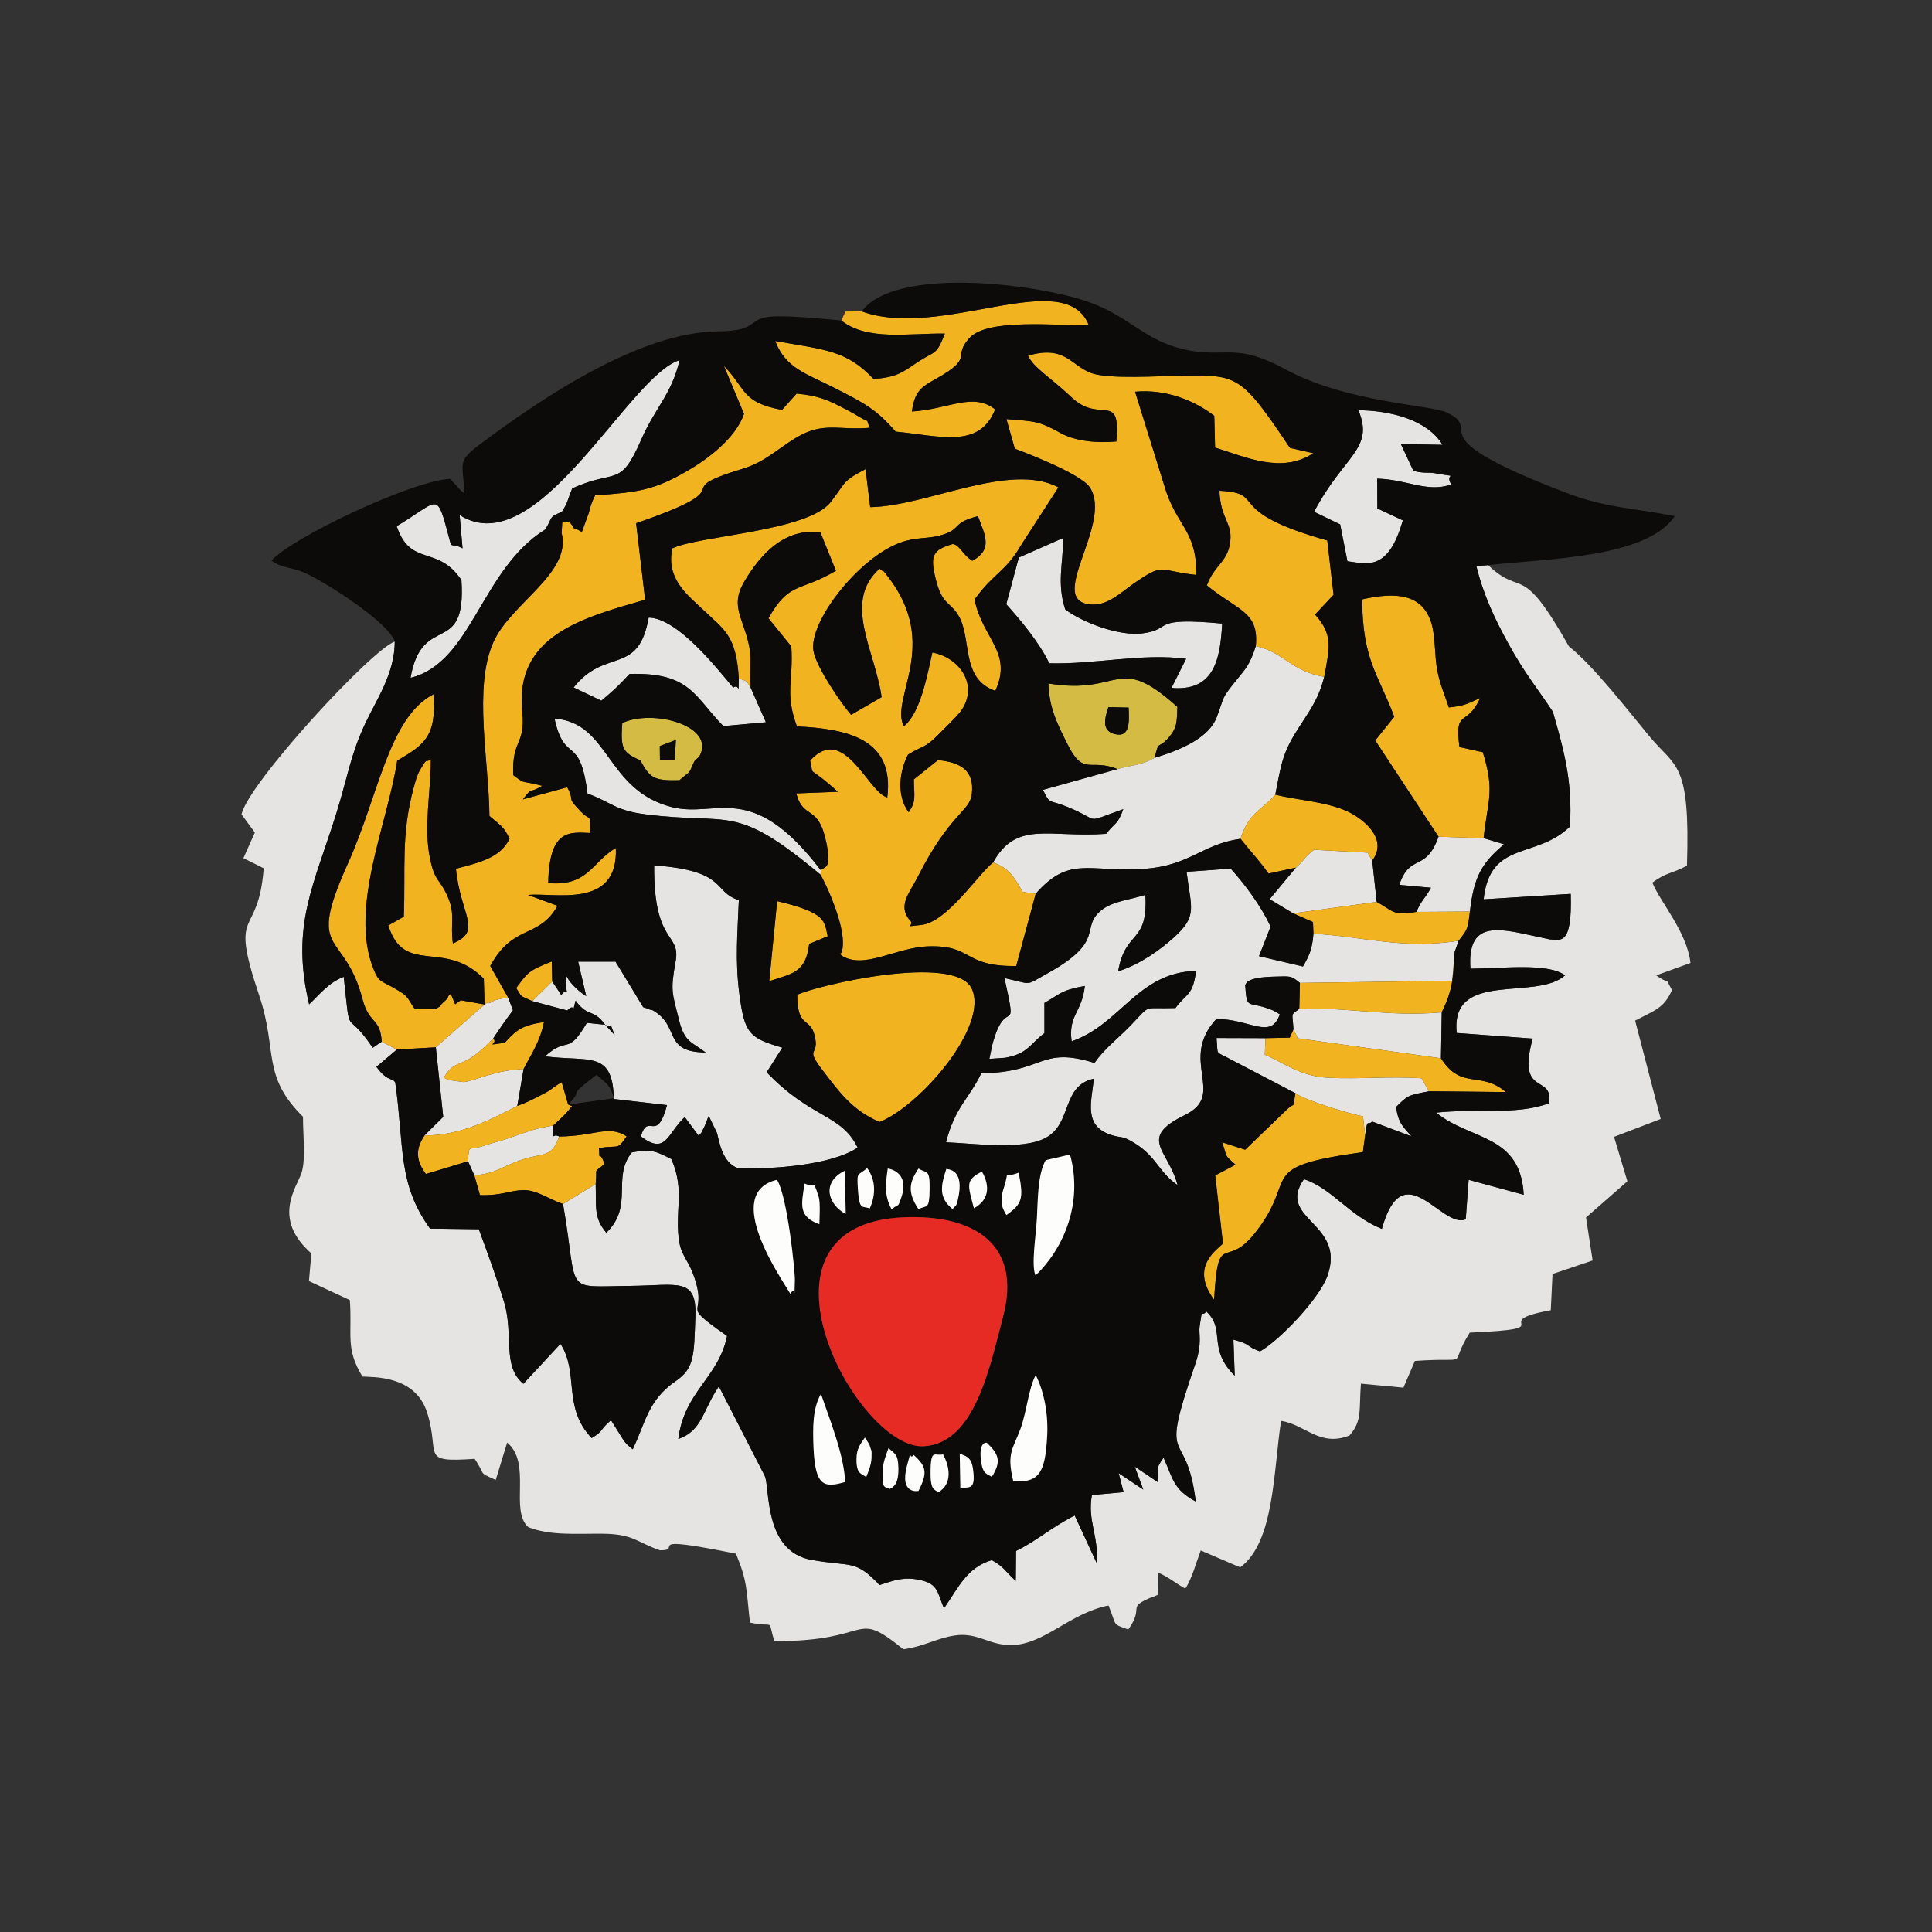 <?xml version="1.0" encoding="UTF-8"?>
<!DOCTYPE svg PUBLIC "-//W3C//DTD SVG 1.1//EN" "http://www.w3.org/Graphics/SVG/1.1/DTD/svg11.dtd">
<!-- Creator: CorelDRAW 2018 (64-Bit Evaluation Version) -->
<svg xmlns="http://www.w3.org/2000/svg" xml:space="preserve" width="120px" height="120px" version="1.1" style="shape-rendering:geometricPrecision; text-rendering:geometricPrecision; image-rendering:optimizeQuality; fill-rule:evenodd; clip-rule:evenodd"
viewBox="0 0 120 120"
 xmlns:xlink="http://www.w3.org/1999/xlink">
 <rect x="0" y="0" width="120" height="120" fill="#333333" stroke="none"/>
 <defs>
  <style type="text/css">
   <![CDATA[
    .fil3 {fill:#0D0A0A}
    .fil0 {fill:#D4BC44}
    .fil1 {fill:#E5E4E3}
    .fil4 {fill:#E62B25}
    .fil2 {fill:#F2B321}
    .fil5 {fill:#FDFDFC}
   ]]>
  </style>
 </defs>
 <g id="Layer_x0020_1">
  <g id="_2014474743360">
   <path class="fil0" d="M69.26 45.6c-0.9,-0.21 -0.61,-1.05 -0.42,-1.68l1.26 0.03c0.03,0.76 0.13,1.89 -0.84,1.65zm-29.49 1.63c0.59,1.05 0.77,1.28 2.43,1.23 0.83,-0.71 0.51,-0.29 0.93,-1.18l0.31 -0.3c1.05,-1.89 -2.87,-2.97 -4.79,-2.07 -0.12,1.64 0.04,1.82 1.12,2.32zm2.14 -0.05l-0.92 0.02 -0.01 -0.86 1 -0.38 -0.07 1.22zm27.5 0.59c1.01,-0.28 1.44,-0.21 2.31,-0.7 0.27,-1.18 0.2,-0.48 0.87,-1.26 0.54,-0.62 0.5,-0.99 0.54,-1.9 -3.8,-3.42 -3.44,-0.69 -8.01,-1.46 0.04,1.54 0.57,2.54 1.16,3.73 1.03,2.09 1.41,0.89 3.13,1.59z"/>
   <path class="fil1" d="M37.59 63.65c0.57,0.32 0.13,-0.48 0.59,0.64l-0.59 -0.64zm59.86 -23.5c-3.05,-5.4 -2.85,-2.98 -5.02,-5.05l-0.73 0.06c0.43,1.79 1.18,3.36 2,4.84 0.98,1.8 1.88,2.88 2.75,4.21 0.69,2.39 1.23,4.34 1.06,7.13 -2.1,2.05 -4.97,0.83 -5.36,4.52l5.41 -0.34c0.1,3.24 -0.63,2.86 -1.29,2.83 -0.01,0 -0.93,-0.2 -1.02,-0.22 -2.24,-0.49 -4.13,-0.94 -3.92,2.04 2.06,-0.02 4.83,-0.37 5.88,0.41 -1.81,1.62 -7.15,-0.36 -6.73,3.58l4.72 0.35c-1.04,3.69 1.35,2.16 0.99,4.02 -1.96,0.75 -4.73,0.31 -6.98,0.58 2.12,1.74 5.23,1.31 5.43,5.1l-3.42 -0.93 -0.18 2.45c-1.48,0.65 -3.88,-4.19 -5.21,0.6 -2.07,-0.84 -3.06,-2.5 -4.84,-3.09 -1.75,2.52 2.67,2.69 1.45,6.03 -0.53,1.44 -2.98,3.99 -4.18,4.67 -0.95,-0.35 -0.49,-0.43 -1.65,-0.73l0.08 2.24c-1.73,-1.71 -0.53,-2.84 -1.76,-3.99 -0.34,0.42 -0.23,-0.38 -0.42,0.93 -0.07,0.46 0.18,1.03 -0.27,2.33 -2.33,6.77 -0.57,3.65 0.03,8.54 -1.41,-0.75 -1.42,-1.45 -2,-2.72 -0.57,0.82 -0.23,0.46 -0.34,1.53l-1.45 -0.98 0.53 1.43 -1.53 -1.02 0.31 1.18 -1.97 0.18c-0.29,1.59 0.41,2.45 0.31,4.25l-1.38 -2.98c-1.44,0.73 -2.41,1.61 -3.64,2.2l-0.02 1.86c-0.62,-0.54 -0.71,-0.87 -1.49,-1.29 -1.57,0.48 -2.06,1.7 -2.97,3 -0.39,-0.95 -0.37,-1.47 -1.31,-1.72 -1.1,-0.3 -1.79,-0.02 -2.69,0.27 -1.52,-1.61 -1.73,-1.12 -4.21,-1.56 -3.01,-0.53 -2.58,-4.47 -2.92,-5.22l-2.85 -5.56c-1.01,1.48 -1.02,2.75 -2.52,3.27 0.38,-2.99 2.49,-3.77 3.03,-6.4 -3.17,-2.23 -1.04,-0.99 -2.11,-3.85 -0.3,-0.81 -0.71,-1.18 -0.84,-1.89 -0.36,-1.94 0.38,-3.21 -0.51,-5.25 -0.88,-0.43 -1.17,-0.66 -2.46,-0.41 -1.26,1.58 0.15,3.31 -1.58,4.99 -0.79,-0.94 -0.62,-1.58 -0.66,-3.03l-2.03 1.24c0.99,5.67 -0.09,5.13 4.2,5.09 2.92,-0.03 4.12,-0.56 4.02,1.9 -0.09,2.45 -0.05,3.21 -1.23,4.02 -1.7,1.17 -1.84,2.5 -2.66,4.23 -0.27,-0.24 -0.29,-0.21 -0.55,-0.53l-0.8 -1.28c-0.76,0.65 -0.4,0.63 -1.2,1.11 -1.84,-1.92 -0.76,-4.05 -1.94,-5.85l-2.3 2.48c-1.34,-1.08 -0.59,-3.06 -1.2,-5.08 -0.5,-1.63 -1.05,-3.1 -1.57,-4.52l-3.03 -0.04c-2.03,-2.82 -1.59,-5.09 -2.16,-9.07 -0.18,-0.33 -0.46,-0.01 -1.17,-0.98l1.27 -1.07c-0.39,-0.21 -0.66,-0.34 -0.94,-0.49l-0.56 0.38c-1.75,-2.62 -1.35,-0.29 -1.8,-4.41 -0.97,0.37 -1.57,1.18 -2.15,1.71 -1.16,-4.92 0.3,-7.38 1.7,-11.89 0.68,-2.18 0.86,-3.56 1.77,-5.52 0.7,-1.5 1.85,-3.13 1.85,-5.12 -1.45,0.5 -9.08,8.78 -9.52,10.73l0.83 1.13 -0.71 1.59 1.26 0.63c-0.35,4.52 -2.19,2.23 -0.28,7.9 1.16,3.45 0.13,4.97 2.72,7.53 -0.01,1.08 0.19,2.6 -0.09,3.49 -0.3,0.9 -1.86,2.84 0.61,5l-0.15 1.72 2.54 1.18c0.16,2.17 -0.3,2.97 0.78,4.75 0.62,0.05 3.28,-0.11 4.02,2.24 0.84,2.65 -0.51,3.11 2.95,2.87 0.73,1.05 0.14,0.79 1.31,1.31l0.71 -2.32c1.55,1.28 0.14,4.2 1.31,5.25 1.32,0.54 3.04,0.4 4.56,0.41 1.98,0.01 2.15,0.52 3.62,1.03 1.56,0.02 -1.37,-1.02 4.72,0.21 0.72,1.74 0.64,2.21 0.87,4.28 1.6,0.35 1.07,-0.34 1.51,1.15 6.23,0.04 4.84,-2.06 8.02,0.51 1.26,-0.17 2.06,-0.68 3.14,-0.85 1.46,-0.24 2.14,0.6 3.56,0.59 2.07,-0.03 3.59,-1.97 6.04,-2.46 0.54,1.29 0.18,1.12 1.23,1.49 0.99,-1.39 -0.05,-1.32 1.21,-1.9 0.26,-0.12 0.24,-0.07 0.61,-0.25l0.04 -1.38c0.71,0.31 0.94,0.57 1.68,0.99 0.4,-0.58 0.68,-1.63 0.96,-2.37l2.45 1.05c2.13,-1.56 2.06,-5.98 2.54,-9.1 1.54,0.25 2.41,1.64 4.25,0.91 0.81,-0.92 0.58,-1.6 0.71,-3.22l2.64 0.25 0.71 -1.66c3.72,-0.27 1.97,0.52 3.41,-1.76 6,-0.26 0.87,-0.64 5.03,-1.39l0.11 -2.25 2.49 -0.84 -0.41 -2.67 2.57 -2.25 -0.83 -2.76 2.9 -1.11 -1.59 -6.11c1.22,-0.64 1.8,-0.77 2.29,-1.9 -0.58,-1.03 0.08,-0.17 -0.98,-0.91l2.13 -0.77c-0.23,-1.95 -1.84,-3.71 -2.37,-4.99 0.9,-0.66 1.15,-0.52 2.15,-1.05 0.21,-6.47 -0.69,-6.07 -2.31,-8.01 -1.3,-1.57 -3.54,-4.46 -5.02,-5.61zm-68.38 31.98l0.39 0.87c1.29,-0.1 1.58,-0.47 2.76,-0.9 1.47,-0.55 2.02,-0.09 2.51,-1.51 -0.47,-0.26 -0.36,0.45 -0.37,-0.68 -1.29,0.2 -1.82,0.47 -2.87,0.82 -0.5,0.17 -0.92,0.26 -1.42,0.43 -1,0.34 -0.94,-0.14 -1,0.97zm51.42 -18.24l-1.63 1.96 1.46 0.88 5.19 -0.71 -0.28 -2.57 -0.29 -0.49 -3.32 -0.18c-0.72,0.56 -0.4,0.45 -1.13,1.11zm-0.15 10.04l0.27 0.56 8.89 1.24 0.05 -2.85c-3.36,0.29 -5.83,-0.34 -8.85,-0.22 -0.57,0.44 -0.42,0.19 -0.36,1.27zm0.12 3.97c0.64,0.45 3.24,1.25 4.2,1.44l0.13 1.2c0.14,-1.18 0.16,-0.58 0.43,-0.88l2.45 0.92c-0.49,-0.58 -0.8,-0.75 -0.96,-1.82 0.75,-0.75 0.74,-0.72 2.05,-0.98l-0.47 -0.81c-2.01,-0.13 -3.87,0.07 -5.8,-0.03 -1.76,-0.09 -2.78,-0.96 -3.93,-1.43l0.04 -1.03 -3.04 -0.01c0.11,1.17 -0.12,0.77 0.84,1.31l4.06 2.12zm-50.36 -5.51l-3.03 2.66 0.46 4.32 -1.16 1.15c2.24,0.04 4.22,-1.05 5.76,-1.83l0.39 -2.29c-1.82,0.07 -2.98,0.73 -3.72,0.81l-1.01 -0.14c-0.05,-0.09 -0.15,-0.09 -0.23,-0.13 0.81,-1.36 1.09,-0.32 3.08,-2.45 0.4,-0.61 0.77,-1.14 1.22,-1.74l-0.29 -0.77c-0.53,0.06 -0.29,0.01 -0.8,0.14 -0.14,0.04 -0.41,0.26 -0.46,0.17 -0.03,-0.07 -0.14,0.07 -0.21,0.1zm31.53 2.52l-0.18 0.86 0.98 -0.07c1.42,-0.25 1.53,-0.85 2.44,-1.53l0 -1.88c1.01,-0.56 1,-0.78 2.51,-1.05 -0.18,1.66 -1.04,1.8 -0.82,3.44 3.08,-1.08 4.08,-4.27 7.73,-4.38 -0.2,1.57 -0.59,1.37 -1.28,2.31 -2.15,0.07 -1.45,-0.29 -2.82,1.12 -0.79,0.81 -1.59,1.4 -2.21,2.29 -3.41,-1.06 -3.09,0.6 -7.03,0.64 -0.75,1.57 -1.65,2.13 -2.19,4.29 1.69,0.06 4.8,0.52 6.23,-0.3 1.61,-0.9 0.94,-3.21 2.95,-3.65 -0.14,1.43 -0.69,2.98 1.16,3.52 0.61,0.18 0.61,0 1.43,0.52 1.31,0.83 1.44,1.76 2.61,2.57 -0.57,-2.2 -2.51,-2.91 0.47,-4.36 2.6,-1.27 -0.43,-3.38 1.93,-5.95 2.03,-0.05 3.4,1.34 3.95,-0.3l-0.39 -0.23c-1.64,-0.69 -1.64,0.08 -1.76,-1.59 0.09,-0.06 -0.04,-0.48 1.84,-0.52 0.96,-0.02 1,-0.08 1.56,0.39l9.46 -0.13 0.15 -1.79 0.25 -0.7c-3.43,0.57 -6.06,-0.29 -9.02,-0.43 -0.08,0.97 -0.25,1.33 -0.65,2.03l-2.73 -0.64 0.72 -1.84c-0.59,-1.26 -1.55,-2.57 -2.48,-3.6l-2.74 0.2c0.28,2.27 0.7,2.74 -0.8,4.09 -0.84,0.75 -2.06,1.65 -3.45,2.09 0.45,-2.62 1.87,-1.66 1.69,-4.75 -0.91,0.3 -2.01,0.39 -2.7,0.93 -1.42,1.11 0.33,1.89 -3.35,3.93 -1.5,0.83 -0.89,0.7 -2.7,0.31 0.87,3.93 0.09,0.93 -0.76,4.16zm26.34 -8.27l3.33 -0.02c0.25,-2.25 0.79,-3.05 2.12,-4.18l-1.27 -0.38 -2.8 -0.09c-0.81,2.25 -1.76,0.99 -2.44,2.99l1.97 0.18c-0.4,0.72 -0.56,0.72 -0.91,1.5zm-37 -2.31l0.01 -0.28c-4.33,-5.67 -6.46,-3.21 -9.25,-3.92 -4.12,-1.05 -3.84,-5.25 -7.29,-5.5 0.64,2.91 1.58,0.89 2.05,4.66 1.48,0.54 1.74,1.06 3.6,1.29 5.39,0.69 5.47,-0.76 10.88,3.75zm-4.35 -11.63c-0.31,-0.48 -0.18,-0.36 -0.73,-0.56 -0.04,1.2 0.06,0.26 -0.35,0.57 -1.04,-1.24 -3.46,-4.32 -5.25,-4.35 -0.64,3.65 -2.69,1.84 -4.66,4.34l1.72 0.82c0.73,-0.61 1.02,-0.87 1.75,-1.66 3.8,-0.11 4.03,1.42 5.83,3.24l2.64 -0.24 -0.95 -2.16zm35 -10.91l1.62 0.78 0.45 2.29c1.16,0.14 2.53,0.7 3.44,-2.54l-1.58 -0.74 -0.01 -1.85c1.88,0.05 3.1,0.89 4.6,0.36 -0.48,-0.79 0.71,-0.38 -0.97,-0.69 -0.49,-0.09 -0.63,0.03 -1.38,-0.15l-0.78 -1.67 2.59 0.05c-0.96,-1.57 -3.25,-2.13 -5.23,-2.15 1.02,2.41 -0.92,2.81 -2.75,6.31zm-18.34 2.84l-0.78 2.9c0.86,0.95 2.08,2.41 2.67,3.67 2.88,0.07 5.75,-0.64 8.5,-0.28l-0.91 1.81c2.55,0.21 3.03,-1.58 3.15,-4 -4.57,-0.43 -2.98,0.35 -4.95,0.61 -1.51,0.19 -3.79,-0.72 -4.8,-1.49 -0.52,-1.63 -0.14,-2.77 -0.12,-4.44l-2.76 1.22zm-29.42 -1.74c0.5,-0.78 0.17,-0.74 1.04,-1.1 0.41,-0.66 0.3,-0.62 0.64,-1.45 2.72,-1.26 2.95,0.04 4.29,-3.04 0.89,-2.03 1.88,-2.79 2.38,-4.93 -3.16,0.95 -8.83,12.7 -13.66,9.62l0.18 2.07c-0.9,-0.49 -0.57,0.32 -0.97,-1.15 -0.65,-2.41 -0.59,-1.74 -3.12,-0.23 0.86,2.57 2.54,1.13 4.02,3.35 0.32,4.86 -2.44,1.94 -3.16,6.07 3.81,-0.93 4.37,-6.73 8.36,-9.21zm37.86 14.18c-0.87,0.49 -1.3,0.42 -2.31,0.7l-4.63 1.29c0.46,0.96 0.33,0.57 1.52,1.06 2.19,0.89 0.9,1.03 3.47,0.14 -0.37,0.99 -0.44,0.75 -1.07,1.53 -3.55,0.26 -5.55,-0.86 -7.02,1.78 0.95,0.32 1.3,0.88 1.84,1.83l0.81 0.11c2.09,-2.37 3.25,-1.33 6.67,-1.54 2.91,-0.18 3.63,-1.53 6.05,-1.87 0.5,-1.6 1.25,-1.72 2.16,-2.74 0.34,-1.71 0.4,-2.45 1.26,-3.85 0.77,-1.25 1.38,-1.92 1.78,-3.47 -2.11,-0.37 -2.49,-1.53 -4.25,-1.91 -0.38,1.19 -0.62,1.39 -1.3,2.23 -0.9,1.13 -0.62,0.87 -1.13,2.19 -0.47,1.24 -2.12,2 -3.85,2.52zm-37.42 13.89l-1.24 1.22 2.17 0.58c0.6,-0.6 0.22,0.53 0.52,-0.61 0.8,1.09 1.06,0.44 1.84,1.5l-1.14 -0.12c-1.23,2.11 -1.14,0.76 -2.6,2.08 2.78,0.36 4.2,-0.39 4.28,2.65l3.3 0.38c-0.66,2.44 -1.15,0.39 -1.63,1.94 1.57,1.19 1.62,-0.15 2.73,-1.2l0.87 1.17c0.26,-0.34 0.06,0.01 0.36,-0.59 0.07,-0.14 0.17,-0.46 0.26,-0.65l0.51 1.05c0.14,0.49 0.3,1.84 1.31,2.2 2.17,0.08 5.82,-0.2 7.43,-1.28 -1.03,-2.11 -2.85,-1.76 -5.65,-4.68l0.97 -1.53c-2.08,-0.6 -2.35,-0.9 -2.67,-3.35 -0.27,-2.1 -0.11,-3.74 -0.03,-5.81 -1.65,-0.52 -0.67,-1.83 -5.26,-2.16 -0.04,5 1.67,4.12 1.33,5.98 -0.33,1.83 -0.21,1.92 0.21,3.61 0.35,1.42 0.79,1.36 1.66,2.03 -2.57,-0.02 -1.66,-1.49 -3.04,-2.46 -0.41,-0.29 -0.18,-0.08 -0.64,-0.29 -0.05,-0.03 -0.19,-0.01 -0.23,-0.11l-1.69 -2.78 -2.32 0 0.5 2.14c-0.52,-0.32 -1.15,-0.93 -1.28,-1.4 0.04,1.97 0.26,0.65 -0.27,1.33l-0.56 -0.84z"/>
   <path class="fil2" d="M53.52 19.34l-1.01 0.01 -0.25 0.56c1.61,1.28 4.17,0.78 6.43,0.81 -0.57,1.43 -0.56,1.01 -1.78,1.83 -0.85,0.58 -1.25,0.89 -2.65,0.99 -1.7,-1.79 -2.96,-1.8 -6.11,-2.36 0.65,1.7 1.92,2.02 3.61,2.88 1.98,1.01 2.65,1.35 3.87,2.75 2.76,0.26 5.2,1.09 6.18,-1.38 -1.4,-1.09 -2.86,-0.01 -5.17,0.13 0.2,-1.51 0.8,-1.6 1.91,-2.27 1.85,-1.13 0.63,-1.16 1.66,-2.29 1.16,-1.27 5.46,-0.73 7.41,-0.82 -1.51,-3.71 -9.15,0.96 -14.1,-0.84zm-18.17 13.04c-0.56,0.28 -0.37,-0.42 -0.47,0.71 0.66,2.5 -3.17,4.38 -4.24,6.81 -1.25,2.82 -0.27,7.37 -0.24,10.78 0.76,0.66 0.85,0.62 1.25,1.41 -0.55,1.16 -1.79,1.47 -3.33,1.87 0.29,2.93 1.68,3.85 -0.19,4.64 -0.18,-1.27 0.19,-1.8 -0.36,-2.99 -0.5,-1.09 -0.75,-0.81 -1.06,-2.28 -0.41,-1.97 0.05,-4.08 0.05,-6.18 -0.41,0.32 -0.12,-0.24 -0.67,0.67 -0.2,0.34 -0.3,0.77 -0.39,1.09 -0.81,2.96 -0.5,5.07 -0.62,8.03l-0.96 0.54c0.98,3.15 3.49,0.83 5.93,3.31l0.05 1.6 -1.48 -0.26c-0.05,0.03 -0.29,0.2 -0.35,0.25l-0.27 -0.65c-0.06,0.06 -0.14,0.07 -0.17,0.19 -0.03,0.13 -0.26,0.3 -0.31,0.35 -0.34,0.34 0.06,0.09 -0.48,0.41l-1.27 0.01c-0.59,-0.89 -0.37,-0.78 -1.33,-1.34 -0.79,-0.45 -0.91,-0.34 -1.24,-1.16 -1.53,-3.79 0.88,-9.04 1.47,-12.94 1.62,-0.97 2.46,-1.44 2.26,-4.13 -2.78,1.42 -3.43,6.34 -5.32,10.51 -2.64,5.86 -0.24,4.04 0.91,8.44 0.41,1.57 1.09,1.11 1.19,2.63 0.28,0.15 0.55,0.28 0.94,0.49l2.42 -0.14 3.03 -2.66c0.07,-0.03 0.18,-0.17 0.21,-0.1 0.05,0.09 0.32,-0.13 0.46,-0.17 0.51,-0.13 0.27,-0.08 0.8,-0.14l-1.12 -1.98c1.44,-2.65 3,-1.65 4.18,-3.74l-1.83 -0.67c1.58,-0.18 5.62,0.93 5.45,-2.92 -1.52,0.9 -1.71,2.39 -4.2,2.18 0.07,-3.42 1.37,-3.15 2.62,-3.11 -0.08,-1.4 0.09,-0.61 -0.63,-1.37 -0.94,-0.99 -0.28,-0.5 -0.81,-1.47l-2.75 0.75c0.62,-0.83 0.34,-0.31 1.2,-0.84 -1.41,-0.37 -0.98,-0.05 -1.8,-0.66 -0.1,-2.26 0.77,-1.86 0.56,-3.93 -0.5,-4.76 3.77,-5.85 7.63,-6.97l-0.56 -4.75c7.13,-2.47 1.61,-1.86 6.67,-3.4 1.3,-0.39 2.14,-1.23 3.25,-1.9 1.72,-1.04 2.63,-0.45 4.61,-0.63 -0.4,-0.75 0.22,-0.14 -0.74,-0.72 -0.36,-0.22 -0.78,-0.44 -1.18,-0.64 -0.87,-0.45 -1.49,-0.65 -2.64,-0.76l-0.91 1.01c-2.53,-0.47 -2.2,-1.29 -3.61,-2.74l1.25 2.99c-0.5,1.48 -2.22,2.79 -3.52,3.54 -2.06,1.19 -3.01,1.32 -5.73,1.52 -0.26,0.55 -0.24,0.55 -0.4,1.12l-0.42 1.15c-0.81,-0.47 -0.2,0.11 -0.79,-0.66zm14.17 29.41c0,2.1 0.79,1.38 1.07,2.5 0.36,1.4 -0.68,0.64 0.52,2.21 1.02,1.32 1.79,2.44 3.52,3.19 2.5,-0.99 6.81,-5.95 5.73,-8.28 -1.04,-2.22 -9.63,-0.21 -10.84,0.38zm-3.63 -19.65c0.55,0.2 0.42,0.08 0.73,0.56 -0.08,-1.63 0.18,-1.9 -0.33,-3.47 -0.4,-1.22 -0.78,-1.89 -0.06,-3.11 1.02,-1.72 2.48,-3.31 4.72,-3.07l0.97 2.4c-2.28,1.35 -2.88,0.64 -4.19,2.95l1.42 1.75c0.14,2.21 -0.42,2.88 0.35,4.97 3.19,0.15 6.07,0.8 5.61,4.41 -1.21,-0.32 -2.68,-4.62 -4.79,-2.29 0.28,1.16 -0.3,0.11 1.72,1.94l-2.58 0.1c0.46,1.72 1.38,0.58 1.88,3.13 0.31,1.6 -0.1,1.38 -0.36,1.64l-0.01 0.28 0.28 0.55c0.52,1.09 1.25,2.96 1.08,4.04 -0.1,0.67 -0.31,-0.1 -0.08,0.42 1.4,0.92 3.36,-0.49 5.41,-0.56 2.81,-0.09 2.13,1.27 5.46,1.22l1.21 -4.49 -0.81 -0.11c-0.54,-0.95 -0.89,-1.51 -1.84,-1.83 -0.95,0.75 -2.85,3.7 -4.45,3.88 -1.39,0.15 -0.29,0.08 -0.73,-0.3 -0.75,-0.91 -0.01,-1.68 0.5,-2.68 2,-3.96 3.23,-4.05 3.36,-5.14 0.18,-1.52 -0.74,-1.98 -2.1,-2.12l-1.5 1.2c0.01,1.02 0.17,1.34 -0.32,2.04 -0.78,-1.04 -0.57,-2.57 -0.04,-3.58 0.92,-0.57 1.05,-0.4 1.82,-1.18 0.34,-0.34 1.26,-1.23 1.49,-1.56 1.11,-1.62 -0.16,-3.31 -1.8,-3.6 -0.31,1.35 -0.72,3.74 -1.77,4.58 -0.9,-1.7 2.32,-5.05 -1,-9.31 -0.55,-0.7 -0.1,-0.12 -0.51,-0.48 -2.31,2.08 -0.29,5.05 0.13,7.98l-1.9 1.1c-0.57,-0.67 -2.12,-2.88 -2.33,-3.94 -0.34,-1.8 2.8,-5.83 5.4,-6.76 1.03,-0.37 1.64,-0.2 2.56,-0.47 1.27,-0.37 0.58,-0.75 2.25,-1.17 0.48,1.24 0.91,2.09 -0.35,2.77 -0.6,-0.37 -0.8,-1.01 -1.22,-1.04 -1.21,0.36 -1.41,0.68 -1.07,2.1 0.4,1.66 0.85,1.45 1.38,2.26 0.94,1.42 0.12,3.99 2.34,4.76 1.1,-2.4 -0.79,-3.22 -1.29,-5.67 1.16,-1.63 1.93,-1.72 2.87,-3.35l2.34 -3.62c-3.02,-1.6 -8.16,1.17 -11.69,1.23l-0.29 -2.36c-1.52,0.79 -1.2,0.82 -2.17,2.05 -1.42,1.82 -8.21,2.08 -9.83,2.87 -0.42,1.91 1,2.94 1.92,3.82 1.37,1.29 2.04,1.62 2.21,4.26zm31.16 9.96c0.56,0.71 1.18,1.36 1.74,2.16l1.7 -0.37c0.73,-0.66 0.41,-0.55 1.13,-1.11l3.32 0.18 0.29 0.49c1.05,-1.37 -0.64,-2.66 -1.6,-3.08 -1.29,-0.58 -3.1,-0.68 -4.42,-1.01 -0.91,1.02 -1.66,1.14 -2.16,2.74zm12.3 -0.13l2.8 0.09c0.26,-2.42 0.71,-2.88 -0.05,-5.34l-1.45 -0.32c-0.33,-2.44 0.47,-1.21 1.28,-3.04 -0.74,0.32 -0.92,0.48 -1.94,0.58 -0.21,-0.66 -0.56,-1.44 -0.71,-2.27 -0.19,-0.94 -0.11,-2.1 -0.37,-2.96 -0.56,-1.83 -2.21,-1.96 -4.31,-1.48 0.05,3.81 0.96,4.54 2,7.29l-1.18 1.47 3.93 5.98zm-11.35 -11.84c1.76,0.38 2.14,1.54 4.25,1.91 0.35,-1.87 0.54,-2.64 -0.57,-3.87l1.15 -1.23 -0.39 -3.37c-6.61,-1.86 -3.63,-2.94 -6.7,-3.09 0.07,1.87 0.9,1.98 0.64,3.36 -0.21,1.1 -0.98,1.31 -1.42,2.52 1.96,1.6 3.24,1.62 3.04,3.77zm-14.15 -18.04c0.35,0.76 1.3,1.27 2.73,2.61 1.76,1.66 3.04,-0.45 2.76,2.72 -1.14,0.11 -2.52,0 -3.46,-0.52 -1.37,-0.77 -1.67,-0.73 -3.37,-0.87l0.52 1.84c0,0 4.05,1.48 4.66,2.4 1.5,2.29 -2.96,7.27 0.25,7.28 0.91,0 1.72,-0.77 2.41,-1.26 2.03,-1.41 1.54,-0.83 3.96,-0.58 0.02,-2.83 -1.27,-3.03 -2,-5.57l-1.81 -5.81c1.95,-0.18 3.74,0.58 4.92,1.5l0.05 1.97c1.94,0.6 4.14,1.64 6.1,0.35l-1.45 -0.33c-3.05,-4.56 -3.26,-4.53 -6.71,-4.49 -1.3,0.02 -4.56,0.24 -5.63,-0.16 -1.28,-0.47 -1.61,-1.75 -3.93,-1.08zm-12.44 36.06c-0.23,-0.93 -0.02,-1.44 -3.14,-2.18l-0.49 4.97c1.43,-0.47 2.27,-0.52 2.48,-2.31l1.15 -0.48zm-20.77 6.34c-1.99,2.13 -2.27,1.09 -3.08,2.45 0.08,0.04 0.18,0.04 0.23,0.13l1.01 0.14c0.74,-0.08 1.9,-0.74 3.72,-0.81 0.48,-0.94 1,-1.64 1.27,-2.92 -1.34,0.21 -1.69,0.45 -2.44,1.29 -1.42,0.18 -0.36,0.13 -0.71,-0.28zm54.15 6.05l-0.13 -1.2c-0.96,-0.19 -3.56,-0.99 -4.2,-1.44 -0.23,1.24 0.19,0.29 -0.68,1.16l-2.44 2.35 -1.43 -0.46c0.35,0.99 0.08,0.72 0.83,1.39l-1.26 0.67 0.48 4.23c-0.43,0.43 -2.05,1.47 -0.55,3.49 0.26,-4.44 0.67,-1.8 2.52,-4.12 2.82,-3.53 -0.11,-4.1 6.72,-5.05l0.14 -1.02zm-6.19 -6.06l-0.04 1.03c1.15,0.47 2.17,1.34 3.93,1.43 1.93,0.1 3.79,-0.1 5.8,0.03l0.47 0.81 4.77 0.05c-1.57,-1.35 -2.76,-0.1 -4.03,-2.1l-8.89 -1.24 -0.27 -0.56 -0.23 0.52 -1.51 0.03zm2.14 -3.43l-0.04 1.61c3.02,-0.12 5.49,0.51 8.85,0.22 0.69,-1.45 0.69,-1.98 0.8,-3.75l-0.15 1.79 -9.46 0.13zm-0.42 -4.32l1.23 0.54 0.03 0.73c2.96,0.14 5.59,1 9.02,0.43 0.6,-0.76 0.56,-0.75 0.7,-1.81l-3.33 0.02c-1.52,0.25 -1.41,-0.06 -2.46,-0.62l-5.19 0.71zm-47.26 5.45l1.24 -1.22 -0.03 -1.24c-1.46,0.58 -1.47,0.66 -2.21,1.65 0.43,0.61 0.08,0.39 1,0.81zm-0.93 6.51c-1.54,0.78 -3.52,1.87 -5.76,1.83 -0.6,0.89 -0.51,1.58 0.08,2.4l2.62 -0.79c0.06,-1.11 0,-0.63 1,-0.97 0.5,-0.17 0.92,-0.26 1.42,-0.43 1.05,-0.35 1.58,-0.62 2.87,-0.82 0.63,-0.59 0.78,-0.7 1.17,-1.21l-0.24 -0.09 -0.4 -1.39c-0.7,0.39 -0.48,0.4 -1.29,0.8 -0.65,0.33 -0.85,0.45 -1.47,0.67zm2.6 1.9c-0.49,1.42 -1.04,0.96 -2.51,1.51 -1.18,0.43 -1.47,0.8 -2.76,0.9l0.35 1.23c1.39,0.04 1.86,-0.3 2.72,-0.31 0.82,-0.01 1.65,0.61 2.44,0.86l2.03 -1.24c0.11,-1.15 -0.18,-0.6 0.55,-1.25 -0.38,-1.02 -0.29,0.07 -0.35,-0.98 1.31,-0.21 1.11,0.16 1.72,-0.73 -1.14,-0.73 -1.94,-0.01 -4.19,0.01z"/>
   <path class="fil3" d="M58.57 90.33c0.41,0.74 0.62,1.84 -0.31,2.37 -0.17,-0.23 -0.47,-0.05 -0.46,-1.23 0,-1.58 0.28,-0.99 0.77,-1.14zm3.86 -24.63l-0.98 0.07 0.18 -0.86c0.85,-3.23 1.63,-0.23 0.76,-4.16 1.81,0.39 1.2,0.52 2.7,-0.31 3.68,-2.04 1.93,-2.82 3.35,-3.93 0.69,-0.54 1.79,-0.63 2.7,-0.93 0.18,3.09 -1.24,2.13 -1.69,4.75 1.39,-0.44 2.61,-1.34 3.45,-2.09 1.5,-1.35 1.08,-1.82 0.8,-4.09l2.74 -0.2c0.93,1.03 1.89,2.34 2.48,3.6l-0.72 1.84 2.73 0.64c0.4,-0.7 0.57,-1.06 0.65,-2.03l-0.03 -0.73 -1.23 -0.54 -1.46 -0.88 1.63 -1.96 -1.7 0.37c-0.56,-0.8 -1.18,-1.45 -1.74,-2.16 -2.42,0.34 -3.14,1.69 -6.05,1.87 -3.42,0.21 -4.58,-0.83 -6.67,1.54l-1.21 4.49c-3.33,0.05 -2.65,-1.31 -5.46,-1.22 -2.05,0.07 -4.01,1.48 -5.41,0.56 -0.23,-0.52 -0.02,0.25 0.08,-0.42 0.17,-1.08 -0.56,-2.95 -1.08,-4.04l-0.28 -0.55c-5.41,-4.51 -5.49,-3.06 -10.88,-3.75 -1.86,-0.23 -2.12,-0.75 -3.6,-1.29 -0.47,-3.77 -1.41,-1.75 -2.05,-4.66 3.45,0.25 3.17,4.45 7.29,5.5 2.79,0.71 4.92,-1.75 9.25,3.92 0.26,-0.26 0.67,-0.04 0.36,-1.64 -0.5,-2.55 -1.42,-1.41 -1.88,-3.13l2.58 -0.1c-2.02,-1.83 -1.44,-0.78 -1.72,-1.94 2.11,-2.33 3.58,1.97 4.79,2.29 0.46,-3.61 -2.42,-4.26 -5.61,-4.41 -0.77,-2.09 -0.21,-2.76 -0.35,-4.97l-1.42 -1.75c1.31,-2.31 1.91,-1.6 4.19,-2.95l-0.97 -2.4c-2.24,-0.24 -3.7,1.35 -4.72,3.07 -0.72,1.22 -0.34,1.89 0.06,3.11 0.51,1.57 0.25,1.84 0.33,3.47l0.95 2.16 -2.64 0.24c-1.8,-1.82 -2.03,-3.35 -5.83,-3.24 -0.73,0.79 -1.02,1.05 -1.75,1.66l-1.72 -0.82c1.97,-2.5 4.02,-0.69 4.66,-4.34 1.79,0.03 4.21,3.11 5.25,4.35 0.41,-0.31 0.31,0.63 0.35,-0.57 -0.17,-2.64 -0.84,-2.97 -2.21,-4.26 -0.92,-0.88 -2.34,-1.91 -1.92,-3.82 1.62,-0.79 8.41,-1.05 9.83,-2.87 0.97,-1.23 0.65,-1.26 2.17,-2.05l0.29 2.36c3.53,-0.06 8.67,-2.83 11.69,-1.23l-2.34 3.62c-0.94,1.63 -1.71,1.72 -2.87,3.35 0.5,2.45 2.39,3.27 1.29,5.67 -2.22,-0.77 -1.4,-3.34 -2.34,-4.76 -0.53,-0.81 -0.98,-0.6 -1.38,-2.26 -0.34,-1.42 -0.14,-1.74 1.07,-2.1 0.42,0.03 0.62,0.67 1.22,1.04 1.26,-0.68 0.83,-1.53 0.35,-2.77 -1.67,0.42 -0.98,0.8 -2.25,1.17 -0.92,0.27 -1.53,0.1 -2.56,0.47 -2.6,0.93 -5.74,4.96 -5.4,6.76 0.21,1.06 1.76,3.27 2.33,3.94l1.9 -1.1c-0.42,-2.93 -2.44,-5.9 -0.13,-7.98 0.41,0.36 -0.04,-0.22 0.51,0.48 3.32,4.26 0.1,7.61 1,9.31 1.05,-0.84 1.46,-3.23 1.77,-4.58 1.64,0.29 2.91,1.98 1.8,3.6 -0.23,0.33 -1.15,1.22 -1.49,1.56 -0.77,0.78 -0.9,0.61 -1.82,1.18 -0.53,1.01 -0.74,2.54 0.04,3.58 0.49,-0.7 0.33,-1.02 0.32,-2.04l1.5 -1.2c1.36,0.14 2.28,0.6 2.1,2.12 -0.13,1.09 -1.36,1.18 -3.36,5.14 -0.51,1 -1.25,1.77 -0.5,2.68 0.44,0.38 -0.66,0.45 0.73,0.3 1.6,-0.18 3.5,-3.13 4.45,-3.88 1.47,-2.64 3.47,-1.52 7.02,-1.78 0.63,-0.78 0.7,-0.54 1.07,-1.53 -2.57,0.89 -1.28,0.75 -3.47,-0.14 -1.19,-0.49 -1.06,-0.1 -1.52,-1.06l4.63 -1.29c-1.72,-0.7 -2.1,0.5 -3.13,-1.59 -0.59,-1.19 -1.12,-2.19 -1.16,-3.73 4.57,0.77 4.21,-1.96 8.01,1.46 -0.04,0.91 0,1.28 -0.54,1.9 -0.67,0.78 -0.6,0.08 -0.87,1.26 1.73,-0.52 3.38,-1.28 3.85,-2.52 0.51,-1.32 0.23,-1.06 1.13,-2.19 0.68,-0.84 0.92,-1.04 1.3,-2.23 0.2,-2.15 -1.08,-2.17 -3.04,-3.77 0.44,-1.21 1.21,-1.42 1.42,-2.52 0.26,-1.38 -0.57,-1.49 -0.64,-3.36 3.07,0.15 0.09,1.23 6.7,3.09l0.39 3.37 -1.15 1.23c1.11,1.23 0.92,2 0.57,3.87 -0.4,1.55 -1.01,2.22 -1.78,3.47 -0.86,1.4 -0.92,2.14 -1.26,3.85 1.32,0.33 3.13,0.43 4.42,1.01 0.96,0.42 2.65,1.71 1.6,3.08l0.28 2.57c1.05,0.56 0.94,0.87 2.46,0.62 0.35,-0.78 0.51,-0.78 0.91,-1.5l-1.97 -0.18c0.68,-2 1.63,-0.74 2.44,-2.99l-3.93 -5.98 1.18 -1.47c-1.04,-2.75 -1.95,-3.48 -2,-7.29 2.1,-0.48 3.75,-0.35 4.31,1.48 0.26,0.86 0.18,2.02 0.37,2.96 0.15,0.83 0.5,1.61 0.71,2.27 1.02,-0.1 1.2,-0.26 1.94,-0.58 -0.81,1.83 -1.61,0.6 -1.28,3.04l1.45 0.32c0.76,2.46 0.31,2.92 0.05,5.34l1.27 0.38c-1.33,1.13 -1.87,1.93 -2.12,4.18 -0.14,1.06 -0.1,1.05 -0.7,1.81l-0.25 0.7c-0.11,1.77 -0.11,2.3 -0.8,3.75l-0.05 2.85c1.27,2 2.46,0.75 4.03,2.1l-4.77 -0.05c-1.31,0.26 -1.3,0.23 -2.05,0.98 0.16,1.07 0.47,1.24 0.96,1.82l-2.45 -0.92c-0.27,0.3 -0.29,-0.3 -0.43,0.88l-0.14 1.02c-6.83,0.95 -3.9,1.52 -6.72,5.05 -1.85,2.32 -2.26,-0.32 -2.52,4.12 -1.5,-2.02 0.12,-3.06 0.55,-3.49l-0.48 -4.23 1.26 -0.67c-0.75,-0.67 -0.48,-0.4 -0.83,-1.39l1.43 0.46 2.44 -2.35c0.87,-0.87 0.45,0.08 0.68,-1.16l-4.06 -2.12c-0.96,-0.54 -0.73,-0.14 -0.84,-1.31l3.04 0.01 1.51 -0.03 0.23 -0.52c-0.06,-1.08 -0.21,-0.83 0.36,-1.27l0.04 -1.61c-0.56,-0.47 -0.6,-0.41 -1.56,-0.39 -1.88,0.04 -1.75,0.46 -1.84,0.52 0.12,1.67 0.12,0.9 1.76,1.59l0.39 0.23c-0.55,1.64 -1.92,0.25 -3.95,0.3 -2.36,2.57 0.67,4.68 -1.93,5.95 -2.98,1.45 -1.04,2.16 -0.47,4.36 -1.17,-0.81 -1.3,-1.74 -2.61,-2.57 -0.82,-0.52 -0.82,-0.34 -1.43,-0.52 -1.85,-0.54 -1.3,-2.09 -1.16,-3.52 -2.01,0.44 -1.34,2.75 -2.95,3.65 -1.43,0.82 -4.54,0.36 -6.23,0.3 0.54,-2.16 1.44,-2.72 2.19,-4.29 3.94,-0.04 3.62,-1.7 7.03,-0.64 0.62,-0.89 1.42,-1.48 2.21,-2.29 1.37,-1.41 0.67,-1.05 2.82,-1.12 0.69,-0.94 1.08,-0.74 1.28,-2.31 -3.65,0.11 -4.65,3.3 -7.73,4.38 -0.22,-1.64 0.64,-1.78 0.82,-3.44 -1.51,0.27 -1.5,0.49 -2.51,1.05l0 1.88c-0.91,0.68 -1.02,1.28 -2.44,1.53zm-27.55 -32.61c0.1,-1.13 -0.09,-0.43 0.47,-0.71 0.59,0.77 -0.02,0.19 0.79,0.66l0.42 -1.15c0.16,-0.57 0.14,-0.57 0.4,-1.12 2.72,-0.2 3.67,-0.33 5.73,-1.52 1.3,-0.75 3.02,-2.06 3.52,-3.54l-1.25 -2.99c1.41,1.45 1.08,2.27 3.61,2.74l0.91 -1.01c1.15,0.11 1.77,0.31 2.64,0.76 0.4,0.2 0.82,0.42 1.18,0.64 0.96,0.58 0.34,-0.03 0.74,0.72 -1.98,0.18 -2.89,-0.41 -4.61,0.63 -1.11,0.67 -1.95,1.51 -3.25,1.9 -5.06,1.54 0.46,0.93 -6.67,3.4l0.56 4.75c-3.86,1.12 -8.13,2.21 -7.63,6.97 0.21,2.07 -0.66,1.67 -0.56,3.93 0.82,0.61 0.39,0.29 1.8,0.66 -0.86,0.53 -0.58,0.01 -1.2,0.84l2.75 -0.75c0.53,0.97 -0.13,0.48 0.81,1.47 0.72,0.76 0.55,-0.03 0.63,1.37 -1.25,-0.04 -2.55,-0.31 -2.62,3.11 2.49,0.21 2.68,-1.28 4.2,-2.18 0.17,3.85 -3.87,2.74 -5.45,2.92l1.83 0.67c-1.18,2.09 -2.74,1.09 -4.18,3.74l1.12 1.98 0.29 0.77c-0.45,0.6 -0.82,1.13 -1.22,1.74 0.35,0.41 -0.71,0.46 0.71,0.28 0.75,-0.84 1.1,-1.08 2.44,-1.29 -0.27,1.28 -0.79,1.98 -1.27,2.92l-0.39 2.29c0.62,-0.22 0.82,-0.34 1.47,-0.67 0.81,-0.4 0.59,-0.41 1.29,-0.8l0.4 1.39 0.24 0.09c-0.39,0.51 -0.54,0.62 -1.17,1.21 0.01,1.13 -0.1,0.42 0.37,0.68 2.25,-0.02 3.05,-0.74 4.19,-0.01 -0.61,0.89 -0.41,0.52 -1.72,0.73 0.06,1.05 -0.03,-0.04 0.35,0.98 -0.73,0.65 -0.44,0.1 -0.55,1.25 0.04,1.45 -0.13,2.09 0.66,3.03 1.73,-1.68 0.32,-3.41 1.58,-4.99 1.29,-0.25 1.58,-0.02 2.46,0.41 0.89,2.04 0.15,3.31 0.51,5.25 0.13,0.71 0.54,1.08 0.84,1.89 1.07,2.86 -1.06,1.62 2.11,3.85 -0.54,2.63 -2.65,3.41 -3.03,6.4 1.5,-0.52 1.51,-1.79 2.52,-3.27l2.85 5.56c0.34,0.75 -0.09,4.69 2.92,5.22 2.48,0.44 2.69,-0.05 4.21,1.56 0.9,-0.29 1.59,-0.57 2.69,-0.27 0.94,0.25 0.92,0.77 1.31,1.72 0.91,-1.3 1.4,-2.52 2.97,-3 0.78,0.42 0.87,0.75 1.49,1.29l0.02 -1.86c1.23,-0.59 2.2,-1.47 3.64,-2.2l1.38 2.98c0.1,-1.8 -0.6,-2.66 -0.31,-4.25l1.97 -0.18 -0.31 -1.18 1.53 1.02 -0.53 -1.43 1.45 0.98c0.11,-1.07 -0.23,-0.71 0.34,-1.53 0.58,1.27 0.59,1.97 2,2.72 -0.6,-4.89 -2.36,-1.77 -0.03,-8.54 0.45,-1.3 0.2,-1.87 0.27,-2.33 0.19,-1.31 0.08,-0.51 0.42,-0.93 1.23,1.15 0.03,2.28 1.76,3.99l-0.08 -2.24c1.16,0.3 0.7,0.38 1.65,0.73 1.2,-0.68 3.65,-3.23 4.18,-4.67 1.22,-3.34 -3.2,-3.51 -1.45,-6.03 1.78,0.59 2.77,2.25 4.84,3.09 1.33,-4.79 3.73,0.05 5.21,-0.6l0.18 -2.45 3.42 0.93c-0.2,-3.79 -3.31,-3.36 -5.43,-5.1 2.25,-0.27 5.02,0.17 6.98,-0.58 0.36,-1.86 -2.03,-0.33 -0.99,-4.02l-4.72 -0.35c-0.42,-3.94 4.92,-1.96 6.73,-3.58 -1.05,-0.78 -3.82,-0.43 -5.88,-0.41 -0.21,-2.98 1.68,-2.53 3.92,-2.04 0.08,0.02 1.01,0.22 1.02,0.22 0.66,0.03 1.39,0.41 1.29,-2.83l-5.41 0.34c0.39,-3.69 3.26,-2.47 5.36,-4.52 0.17,-2.79 -0.37,-4.74 -1.06,-7.13 -0.87,-1.33 -1.77,-2.41 -2.75,-4.21 -0.82,-1.48 -1.57,-3.05 -2,-4.84l0.73 -0.06c3.78,-0.41 9.85,-0.45 11.59,-3.04 -2.63,-0.53 -4.21,-0.49 -6.71,-1.44 -9.63,-3.67 -5,-3.8 -7.43,-4.99 -1.01,-0.49 -6.2,-0.61 -10.04,-2.69 -3.39,-1.84 -3.84,-0.5 -6.82,-1.38 -2.06,-0.6 -3.11,-2.05 -5.6,-2.87 -3.29,-1.09 -11.81,-2.13 -13.9,0.65 4.95,1.8 12.59,-2.87 14.1,0.84 -1.95,0.09 -6.25,-0.45 -7.41,0.82 -1.03,1.13 0.19,1.16 -1.66,2.29 -1.11,0.67 -1.71,0.76 -1.91,2.27 2.31,-0.14 3.77,-1.22 5.17,-0.13 -0.98,2.47 -3.42,1.64 -6.18,1.38 -1.22,-1.4 -1.89,-1.74 -3.87,-2.75 -1.69,-0.86 -2.96,-1.18 -3.61,-2.88 3.15,0.56 4.41,0.57 6.11,2.36 1.4,-0.1 1.8,-0.41 2.65,-0.99 1.22,-0.82 1.21,-0.4 1.78,-1.83 -2.26,-0.03 -4.82,0.47 -6.43,-0.81 -1.07,-0.11 -2.97,-0.28 -4,-0.26 -1.99,0.02 -0.94,0.91 -3.63,0.93 -4.91,0.03 -11.04,4.19 -14.81,7.01 -1.49,1.12 -1.05,1.14 -0.97,3.11 -0.06,-0.06 -0.15,-0.23 -0.17,-0.17l-0.72 -0.79c-2.48,0.15 -9.86,3.68 -11.1,5.08 0.7,0.51 1.24,0.38 2.13,0.79 1.26,0.57 5.13,3.03 5.53,4.24 0,1.99 -1.15,3.62 -1.85,5.12 -0.91,1.96 -1.09,3.34 -1.77,5.52 -1.4,4.51 -2.86,6.97 -1.7,11.89 0.58,-0.53 1.18,-1.34 2.15,-1.71 0.45,4.12 0.05,1.79 1.8,4.41l0.56 -0.38c-0.1,-1.52 -0.78,-1.06 -1.19,-2.63 -1.15,-4.4 -3.55,-2.58 -0.91,-8.44 1.89,-4.17 2.54,-9.09 5.32,-10.51 0.2,2.69 -0.64,3.16 -2.26,4.13 -0.59,3.9 -3,9.15 -1.47,12.94 0.33,0.82 0.45,0.71 1.24,1.16 0.96,0.56 0.74,0.45 1.33,1.34l1.27 -0.01c0.54,-0.32 0.14,-0.07 0.48,-0.41 0.05,-0.05 0.28,-0.22 0.31,-0.35 0.03,-0.12 0.11,-0.13 0.17,-0.19l0.27 0.65c0.06,-0.05 0.3,-0.22 0.35,-0.25l1.48 0.26 -0.05 -1.6c-2.44,-2.48 -4.95,-0.16 -5.93,-3.31l0.96 -0.54c0.12,-2.96 -0.19,-5.07 0.62,-8.03 0.09,-0.32 0.19,-0.75 0.39,-1.09 0.55,-0.91 0.26,-0.35 0.67,-0.67 0,2.1 -0.46,4.21 -0.05,6.18 0.31,1.47 0.56,1.19 1.06,2.28 0.55,1.19 0.18,1.72 0.36,2.99 1.87,-0.79 0.48,-1.71 0.19,-4.64 1.54,-0.4 2.78,-0.71 3.33,-1.87 -0.4,-0.79 -0.49,-0.75 -1.25,-1.41 -0.03,-3.41 -1.01,-7.96 0.24,-10.78 1.07,-2.43 4.9,-4.31 4.24,-6.81zm0.02 -1.3c-0.87,0.36 -0.54,0.32 -1.04,1.1 -3.99,2.48 -4.55,8.28 -8.36,9.21 0.72,-4.13 3.48,-1.21 3.16,-6.07 -1.48,-2.22 -3.16,-0.78 -4.02,-3.35 2.53,-1.51 2.47,-2.18 3.12,0.23 0.4,1.47 0.07,0.66 0.97,1.15l-0.18 -2.07c4.83,3.08 10.5,-8.67 13.66,-9.62 -0.5,2.14 -1.49,2.9 -2.38,4.93 -1.34,3.08 -1.57,1.78 -4.29,3.04 -0.34,0.83 -0.23,0.79 -0.64,1.45zm0.07 42.99c-0.79,-0.25 -1.62,-0.87 -2.44,-0.86 -0.86,0.01 -1.33,0.35 -2.72,0.31l-0.35 -1.23 -0.39 -0.87 -2.62 0.79c-0.59,-0.82 -0.68,-1.51 -0.08,-2.4l1.16 -1.15 -0.46 -4.32 -2.42 0.14 -1.27 1.07c0.71,0.97 0.99,0.65 1.17,0.98 0.57,3.98 0.13,6.25 2.16,9.07l3.03 0.04c0.52,1.42 1.07,2.89 1.57,4.52 0.61,2.02 -0.14,4 1.2,5.08l2.3 -2.48c1.18,1.8 0.1,3.93 1.94,5.85 0.8,-0.48 0.44,-0.46 1.2,-1.11l0.8 1.28c0.26,0.32 0.28,0.29 0.55,0.53 0.82,-1.73 0.96,-3.06 2.66,-4.23 1.18,-0.81 1.14,-1.57 1.23,-4.02 0.1,-2.46 -1.1,-1.93 -4.02,-1.9 -4.29,0.04 -3.21,0.58 -4.2,-5.09zm35.13 -30.83l-1.26 -0.03c-0.19,0.63 -0.48,1.47 0.42,1.68 0.97,0.24 0.87,-0.89 0.84,-1.65zm-28.19 3.23l0.07 -1.22 -1 0.38 0.01 0.86 0.92 -0.02zm-4.32 16.47l0.59 0.64c-0.46,-1.12 -0.02,-0.32 -0.59,-0.64 -0.78,-1.06 -1.04,-0.41 -1.84,-1.5 -0.3,1.14 0.08,0.01 -0.52,0.61l-2.17 -0.58c-0.92,-0.42 -0.57,-0.2 -1,-0.81 0.74,-0.99 0.75,-1.07 2.21,-1.65l0.03 1.24 0.56 0.84c0.53,-0.68 0.31,0.64 0.27,-1.33 0.13,0.47 0.76,1.08 1.28,1.4l-0.5 -2.14 2.32 0 1.69 2.78c0.04,0.1 0.18,0.08 0.23,0.11 0.46,0.21 0.23,0 0.64,0.29 1.38,0.97 0.47,2.44 3.04,2.46 -0.87,-0.67 -1.31,-0.61 -1.66,-2.03 -0.42,-1.69 -0.54,-1.78 -0.21,-3.61 0.34,-1.86 -1.37,-0.98 -1.33,-5.98 4.59,0.33 3.61,1.64 5.26,2.16 -0.08,2.07 -0.24,3.71 0.03,5.81 0.32,2.45 0.59,2.75 2.67,3.35l-0.97 1.53c2.8,2.92 4.62,2.57 5.65,4.68 -1.61,1.08 -5.26,1.36 -7.43,1.28 -1.01,-0.36 -1.17,-1.71 -1.31,-2.2l-0.51 -1.05c-0.09,0.19 -0.19,0.51 -0.26,0.65 -0.3,0.6 -0.1,0.25 -0.36,0.59l-0.87 -1.17c-1.11,1.05 -1.16,2.39 -2.73,1.2 0.48,-1.55 0.97,0.5 1.63,-1.94l-3.3 -0.38 0 -0.06 -1.75 -0.57 1.77 0.58 -0.03 -0.06c-0.1,-2.91 -1.52,-2.19 -4.27,-2.54 1.46,-1.32 1.37,0.03 2.6,-2.08l1.14 0.12zm22.02 26.63c0.32,0.17 0.71,0.15 0.82,0.94 0.22,1.5 -0.35,1.05 -0.78,1.24l-0.04 -2.18zm-2.86 0.09c0.8,0.72 0.87,1.11 0.3,2.23 0,0 -1.19,0.26 -0.72,-1.54 0.34,-1.32 0.09,-0.29 0.42,-0.69zm-1.52 2.12c-0.18,-0.25 -0.49,0.24 -0.39,-1.3 0.03,-0.44 0.24,-0.93 0.35,-1.25 0.39,0.39 0.59,0.34 0.61,1.24 0.01,0.65 -0.09,1.12 -0.57,1.31zm6.06 -2.88c0.69,0.67 0.96,1.1 0.31,2.12 -0.27,-0.2 -0.53,-0.13 -0.65,-0.88 -0.21,-1.35 0.34,-1.24 0.34,-1.24zm-7.57 -0.32l0.28 0.43c0.13,0.52 0.15,0.19 0.13,0.85 -0.02,0.45 -0.22,0.89 -0.33,1.17 -0.28,-0.23 -0.62,-0.15 -0.6,-1.13 0,-0.66 0.27,-0.95 0.52,-1.32zm9.21 2.68c-0.42,-1.74 0,-1.98 0.46,-3.24 0.37,-1 0.49,-2.47 0.94,-3.32 0.52,1.02 0.81,2.48 0.7,3.97 -0.13,1.86 -0.38,2.8 -2.1,2.59zm-11.94 -5.39c0.48,1.41 1.46,3.84 1.5,5.47 -1.31,0.37 -1.85,0.29 -1.96,-2.12 -0.05,-1.27 -0.06,-2.44 0.46,-3.35zm11.31 -4.79c-0.83,3.14 -1.75,7.89 -4.95,8.04 -4.17,0.18 -11.59,-13.78 -1.22,-14.22 4.38,-0.19 7.36,1.68 6.17,6.18zm-14.04 -8.51c0.64,0.99 1.13,5.72 1.11,6.25 -0.06,1.55 0.07,0.21 -0.28,0.83 -0.52,-0.9 -4.29,-6.25 -0.83,-7.08zm16.06 5.94c-0.28,-0.61 0.02,-2.42 0.08,-3.5 0.07,-1.13 0.03,-2.74 0.55,-3.66l1.51 -0.35c0.82,2.98 -0.37,5.81 -2.14,7.51zm-7.27 -6.64c0.53,0.34 0.71,-0.01 0.69,1.33 -0.02,1.26 -0.18,0.93 -0.69,1.19 -0.75,-1.11 -0.52,-1.73 0,-2.52zm-3.19 -0.03c0.56,0.78 0.53,1.7 0.16,2.51 -0.46,-0.19 -0.64,0.16 -0.73,-1.14 -0.08,-1.23 -0.02,-0.84 0.57,-1.37zm-3.88 0.96c0.69,0.35 0.46,-0.43 0.87,0.83 0.11,0.35 0.05,1.3 0.04,1.7 -1.29,-0.48 -1.14,-1.16 -0.91,-2.53zm12.53 1.96c-0.21,-0.35 -0.47,-0.76 -0.16,-1.69 0.4,-1.23 -0.16,-0.53 0.92,-0.94 0.33,1.64 0.2,1.94 -0.76,2.63zm-3.73 -2.87c0.08,0.05 1.16,-0.04 0.72,1.89 -0.13,0.56 -0.16,0.35 -0.33,0.61 -0.87,-0.71 -0.75,-1.41 -0.39,-2.5zm-6.31 0.12l0.06 2.68c-1.08,-0.57 -1.55,-1.95 -0.06,-2.68zm8.02 2.33c-0.36,-1.43 -0.57,-1.74 0.5,-2.28 0.51,0.9 0.45,1.75 -0.5,2.28zm-5.35 -2.47c0.01,0 1.38,0.16 0.85,1.77 -0.26,0.78 -0.15,0.34 -0.61,0.77 -0.45,-0.87 -0.39,-1.47 -0.24,-2.54zm-5.62 -10.79c1.21,-0.59 9.8,-2.6 10.84,-0.38 1.08,2.33 -3.23,7.29 -5.73,8.28 -1.73,-0.75 -2.5,-1.87 -3.52,-3.19 -1.2,-1.57 -0.16,-0.81 -0.52,-2.21 -0.28,-1.12 -1.07,-0.4 -1.07,-2.5zm0.74 -3.16c-0.21,1.79 -1.05,1.84 -2.48,2.31l0.49 -4.97c3.12,0.74 2.91,1.25 3.14,2.18l-1.15 0.48zm-7.13 -11.35c-0.42,0.89 -0.1,0.47 -0.93,1.18 -1.66,0.05 -1.84,-0.18 -2.43,-1.23 -1.08,-0.5 -1.24,-0.68 -1.12,-2.32 1.92,-0.9 5.84,0.18 4.79,2.07l-0.31 0.3zm22.91 -13.87c-0.02,1.67 -0.4,2.81 0.12,4.44 1.01,0.77 3.29,1.68 4.8,1.49 1.97,-0.26 0.38,-1.04 4.95,-0.61 -0.12,2.42 -0.6,4.21 -3.15,4l0.91 -1.81c-2.75,-0.36 -5.62,0.35 -8.5,0.28 -0.59,-1.26 -1.81,-2.72 -2.67,-3.67l0.78 -2.9 2.76 -1.22zm15.58 -1.62c1.83,-3.5 3.77,-3.9 2.75,-6.31 1.98,0.02 4.27,0.58 5.23,2.15l-2.59 -0.05 0.78 1.67c0.75,0.18 0.89,0.06 1.38,0.15 1.68,0.31 0.49,-0.1 0.97,0.69 -1.5,0.53 -2.72,-0.31 -4.6,-0.36l0.01 1.85 1.58 0.74c-0.91,3.24 -2.28,2.68 -3.44,2.54l-0.45 -2.29 -1.62 -0.78zm-17.77 -9.7c2.32,-0.67 2.65,0.61 3.93,1.08 1.07,0.4 4.33,0.18 5.63,0.16 3.45,-0.04 3.66,-0.07 6.71,4.49l1.45 0.33c-1.96,1.29 -4.16,0.25 -6.1,-0.35l-0.05 -1.97c-1.18,-0.92 -2.97,-1.68 -4.92,-1.5l1.81 5.81c0.73,2.54 2.02,2.74 2,5.57 -2.42,-0.25 -1.93,-0.83 -3.96,0.58 -0.69,0.49 -1.5,1.26 -2.41,1.26 -3.21,-0.01 1.25,-4.99 -0.25,-7.28 -0.61,-0.92 -4.66,-2.4 -4.66,-2.4l-0.52 -1.84c1.7,0.14 2,0.1 3.37,0.87 0.94,0.52 2.32,0.63 3.46,0.52 0.28,-3.17 -1,-1.06 -2.76,-2.72 -1.43,-1.34 -2.38,-1.85 -2.73,-2.61zm-28.56 46.52c1.12,-1.16 -0.3,-0.27 1.76,-1.85 0.84,0.72 0.74,0.56 1.1,1.45l-2.86 0.4z"/>
   <path class="fil4" d="M62.3 81.79c1.19,-4.5 -1.79,-6.37 -6.17,-6.18 -10.37,0.44 -2.95,14.4 1.22,14.22 3.2,-0.15 4.12,-4.9 4.95,-8.04z"/>
   <path class="fil5" d="M64.32 79.22c1.77,-1.7 2.96,-4.53 2.14,-7.51l-1.51 0.35c-0.52,0.92 -0.48,2.53 -0.55,3.66 -0.06,1.08 -0.36,2.89 -0.08,3.5zm-6.52 12.25c-0.01,1.18 0.29,1 0.46,1.23 0.93,-0.53 0.72,-1.63 0.31,-2.37 -0.49,0.15 -0.77,-0.44 -0.77,1.14zm-6.91 -15.43c0.01,-0.4 0.07,-1.35 -0.04,-1.7 -0.41,-1.26 -0.18,-0.48 -0.87,-0.83 -0.23,1.37 -0.38,2.05 0.91,2.53zm5.44 15.02c-0.47,1.8 0.72,1.54 0.72,1.54 0.57,-1.12 0.5,-1.51 -0.3,-2.23 -0.33,0.4 -0.08,-0.63 -0.42,0.69zm-2.47 -18.51c-0.59,0.53 -0.65,0.14 -0.57,1.37 0.09,1.3 0.27,0.95 0.73,1.14 0.37,-0.81 0.4,-1.73 -0.16,-2.51zm1.37 19.94c0.48,-0.19 0.58,-0.66 0.57,-1.31 -0.02,-0.9 -0.22,-0.85 -0.61,-1.24 -0.11,0.32 -0.32,0.81 -0.35,1.25 -0.1,1.54 0.21,1.05 0.39,1.3zm5.26 -17.44c0.95,-0.53 1.01,-1.38 0.5,-2.28 -1.07,0.54 -0.86,0.85 -0.5,2.28zm-6.69 16.69c0.11,-0.28 0.31,-0.72 0.33,-1.17 0.02,-0.66 0,-0.33 -0.13,-0.85l-0.28 -0.43c-0.25,0.37 -0.52,0.66 -0.52,1.32 -0.02,0.98 0.32,0.9 0.6,1.13zm7.15 -0.89c0.12,0.75 0.38,0.68 0.65,0.88 0.65,-1.02 0.38,-1.45 -0.31,-2.12 0,0 -0.55,-0.11 -0.34,1.24zm-5.57 -15.73c0.46,-0.43 0.35,0.01 0.61,-0.77 0.53,-1.61 -0.84,-1.77 -0.85,-1.77 -0.15,1.07 -0.21,1.67 0.24,2.54zm4.27 17.34c0.43,-0.19 1,0.26 0.78,-1.24 -0.11,-0.79 -0.5,-0.77 -0.82,-0.94l0.04 2.18zm-7.18 -19.74c-1.49,0.73 -1.02,2.11 0.06,2.68l-0.06 -2.68zm6.7 2.38c0.17,-0.26 0.2,-0.05 0.33,-0.61 0.44,-1.93 -0.64,-1.84 -0.72,-1.89 -0.36,1.09 -0.48,1.79 0.39,2.5zm-2.12 0c0.51,-0.26 0.67,0.07 0.69,-1.19 0.02,-1.34 -0.16,-0.99 -0.69,-1.33 -0.52,0.79 -0.75,1.41 0,2.52zm5.46 0.37c0.96,-0.69 1.09,-0.99 0.76,-2.63 -1.08,0.41 -0.52,-0.29 -0.92,0.94 -0.31,0.93 -0.05,1.34 0.16,1.69zm-11.52 11.11c-0.52,0.91 -0.51,2.08 -0.46,3.35 0.11,2.41 0.65,2.49 1.96,2.12 -0.04,-1.63 -1.02,-4.06 -1.5,-5.47zm11.94 5.39c1.72,0.21 1.97,-0.73 2.1,-2.59 0.11,-1.49 -0.18,-2.95 -0.7,-3.97 -0.45,0.85 -0.57,2.32 -0.94,3.32 -0.46,1.26 -0.88,1.5 -0.46,3.24zm-14.67 -18.69c-3.46,0.83 0.31,6.18 0.83,7.08 0.35,-0.62 0.22,0.72 0.28,-0.83 0.02,-0.53 -0.47,-5.26 -1.11,-6.25z"/>
  </g>
 </g>
</svg>
